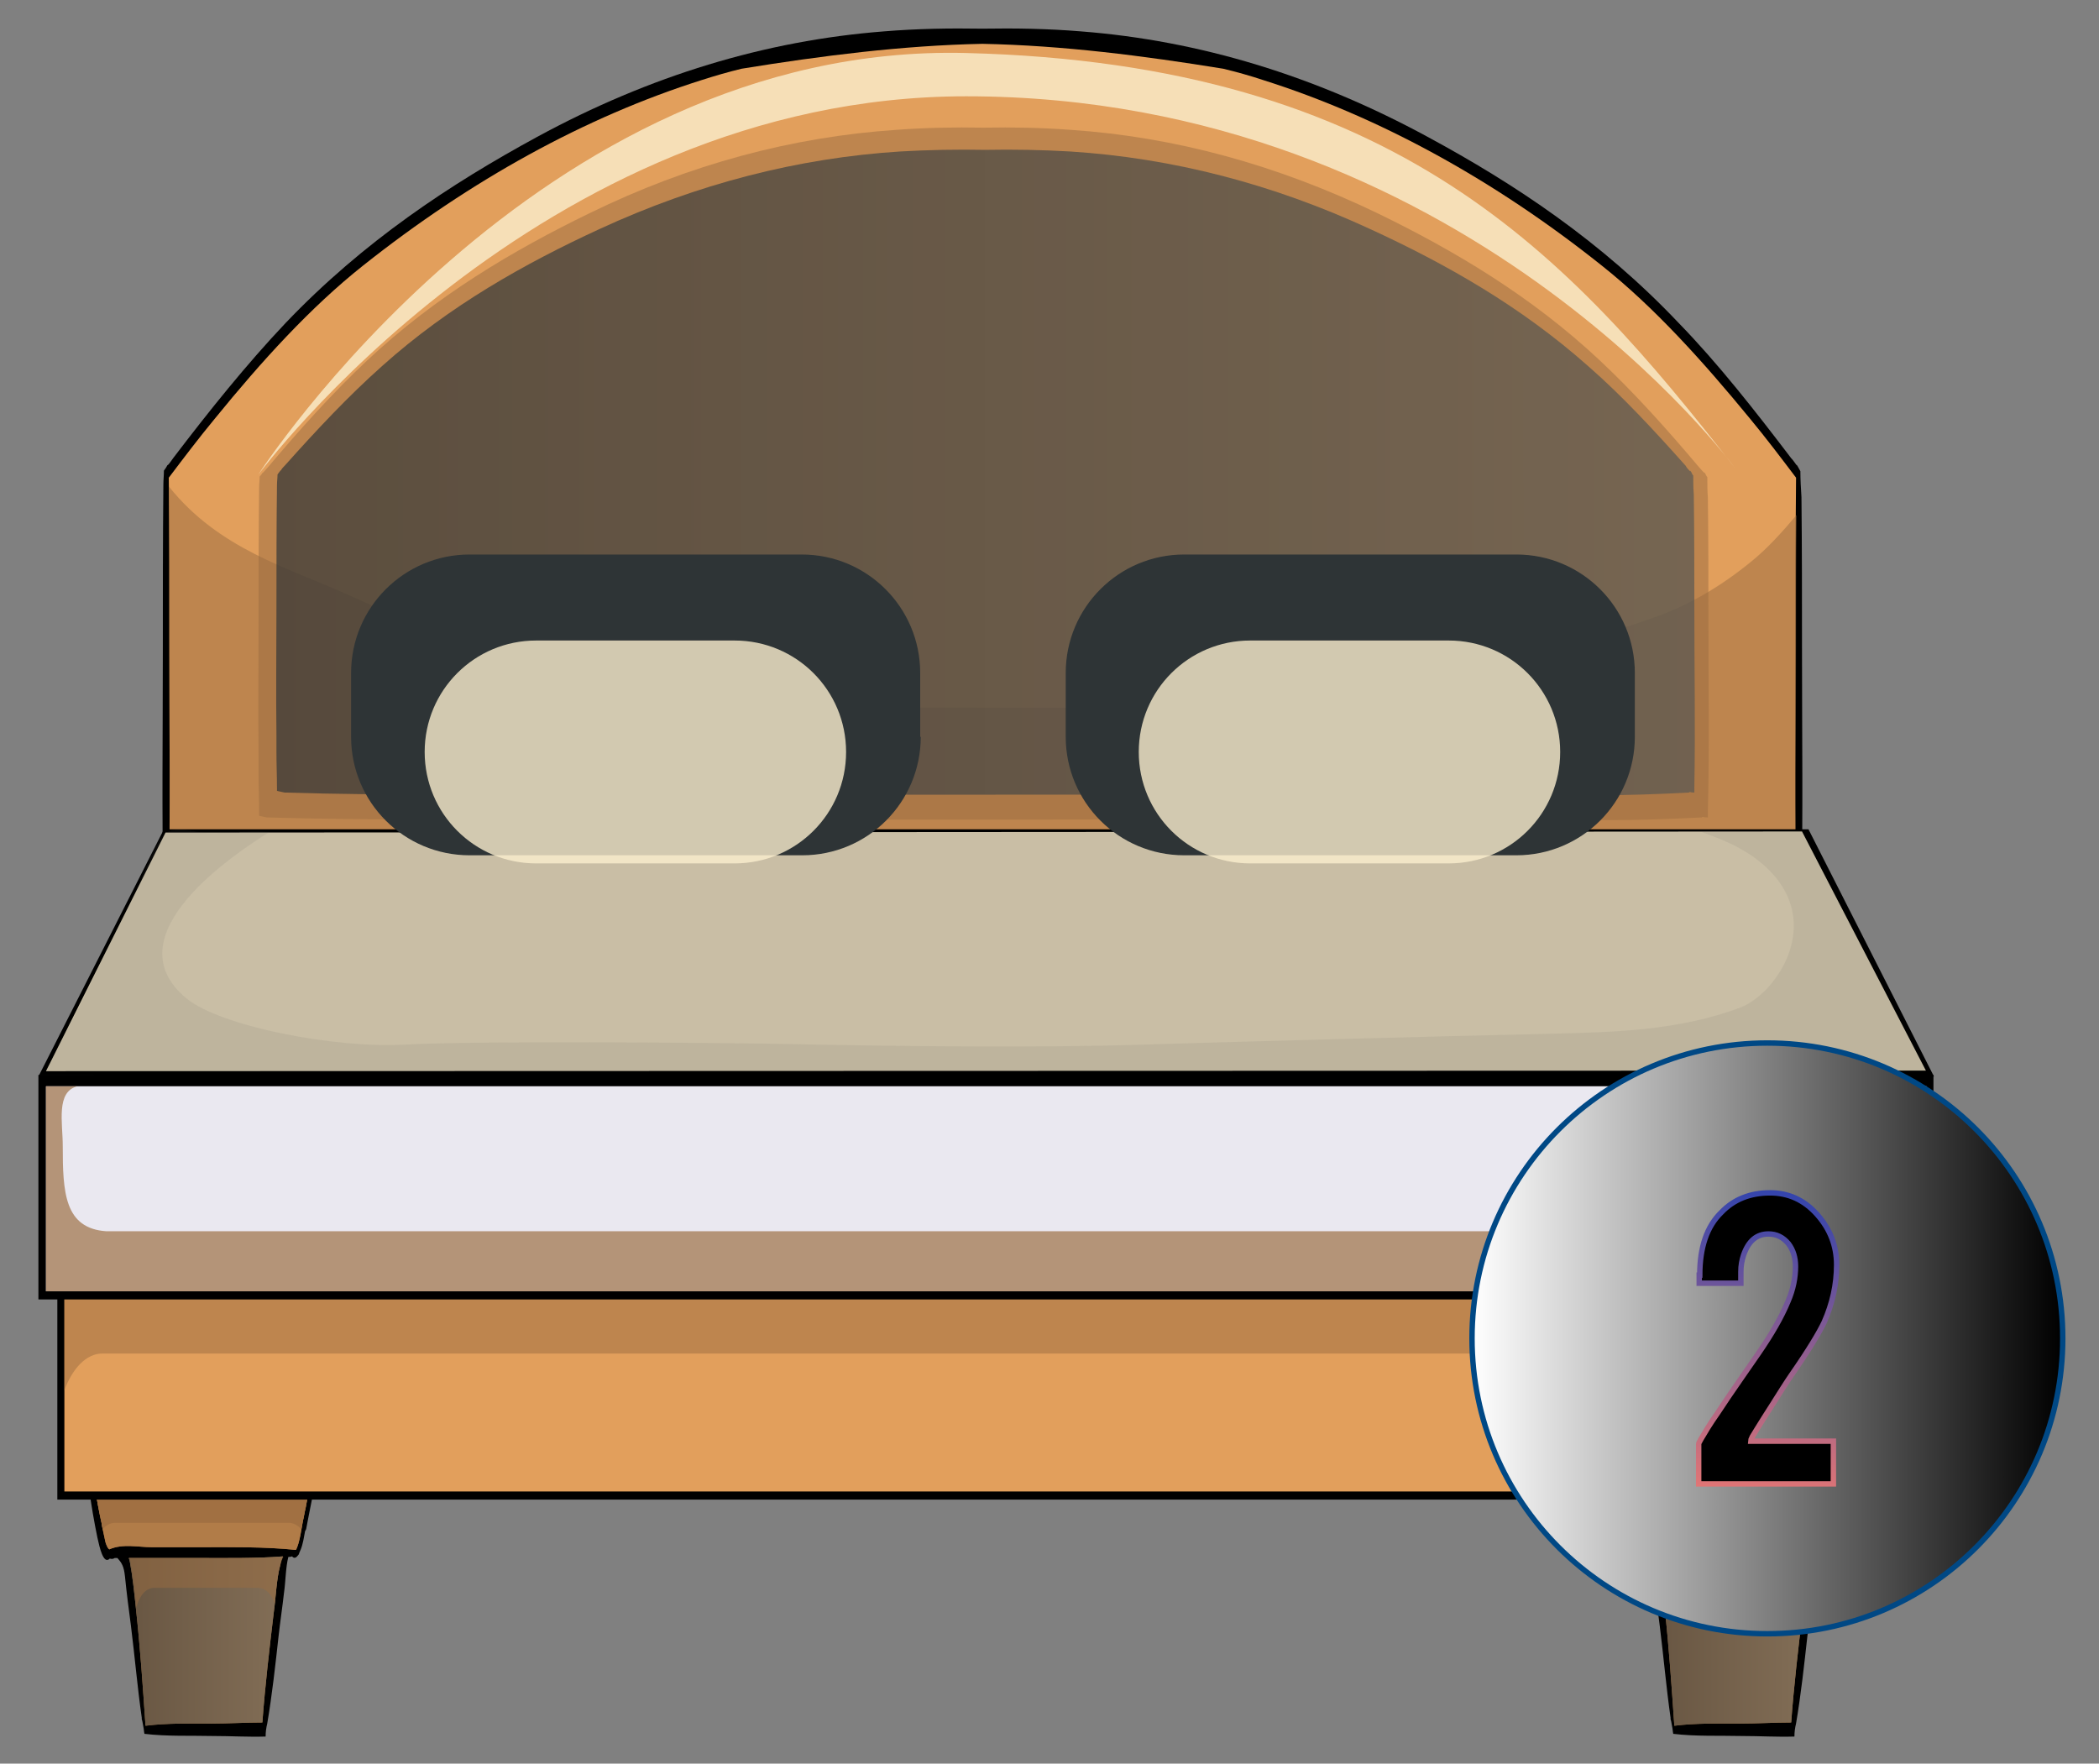 <?xml version="1.0" encoding="utf-8"?>
<!-- Generator: Adobe Illustrator 19.0.0, SVG Export Plug-In . SVG Version: 6.00 Build 0)  -->
<svg version="1.1" id="Layer_1" xmlns="http://www.w3.org/2000/svg" xmlns:xlink="http://www.w3.org/1999/xlink" x="0px" y="0px"
	 viewBox="0 0 388 326" style="enable-background:new 0 0 388 326;" xml:space="preserve">
<rect x="0" y="0" width="388" height="326" fill="#808080" stroke="none"/>
<style type="text/css">
	.st0{fill:#E29F5C;}
	.st1{opacity:0.5;fill:#9B6C40;}
	.st2{opacity:0.68;}
	.st3{fill:url(#SVGID_1_);}
	.st4{opacity:0.68;fill:url(#SVGID_2_);}
	.st5{opacity:0.68;fill:#9B6C40;}
	.st6{opacity:0.68;fill:url(#SVGID_3_);}
	.st7{fill:#F3F1F6;}
	.st8{opacity:0.4;}
	.st9{fill:#DDDAE7;}
	.st10{fill:#9B6C40;}
	.st11{opacity:0.8;}
	.st12{fill:#FBEECE;}
	.st13{opacity:0.2;}
	.st14{opacity:0.5;fill:#5D5D5D;}
	.st15{fill:#AFF9F5;}
	.st16{opacity:0.8;fill:#FBEECE;}
	.st17{fill:#2E3436;}
	.st18{fill:url(#SVGID_4_);stroke:#004885;stroke-miterlimit:10;}
	.st19{stroke:url(#SVGID_5_);stroke-miterlimit:10;}
</style>
<g>
	<g>
		<path d="M336.4,166c0-0.1,0-0.1-0.1-0.1c-1.1-0.1-2.2-0.1-3.3-0.2c0.3-15.1,0.1-30.2,0.1-45.3c0-9.5,0-19-0.1-28.5
			c-0.1-1.6-0.2-3.2-0.2-4.8c-0.2-0.3-0.3-0.6-0.5-0.9c-0.1-0.1-0.1-0.2-0.2-0.3c0,0,0,0.1,0,0.1c-0.3-0.4-0.6-0.9-1-1.3
			c-6.7-8.8-13.5-17.5-20.8-25C296,44.6,280,34,263.9,25.3C243.1,14,221.7,7.5,199.8,5.8c-6.1-0.5-12.1-0.6-18.2-0.5
			c-6.1-0.1-12.1,0-18.2,0.5c-21.9,1.7-43.3,8.2-64.1,19.5c-16,8.7-32.1,19.3-46.5,34.4c-7.2,7.6-14.1,16.2-20.8,25
			c-0.3,0.4-0.6,0.9-1,1.3c0,0,0-0.1,0-0.1c-0.2,0.4-0.4,0.7-0.7,1.1c0,0.9-0.1,1.7-0.1,2.6l0,0c-0.1,10.3-0.1,20.5-0.1,30.8
			c0,15.1-0.2,30.2,0.1,45.3c-0.6,0-1.2,0-1.8,0.1c-0.2,0-0.5,0.8-0.2,0.8c0.7,0,1.3,0,2,0.1c0,0.7,0,1.3,0,2c0,0.9,0.8,0,0.8-0.6
			c0-0.5,0-0.9,0-1.3c22.7,0.8,45.3,0.4,68,0.4c23.7,0,47.3,0.1,71,0.1c47.3,0.1,94.6-0.1,142,0.1c6.7,0,13.4-0.3,20.1-0.6
			c0,0.4,0,0.9,0,1.3c0,0.6,0.8,1.5,0.8,0.6c0-0.6,0-1.3,0-1.9c1-0.1,2.1-0.1,3.1-0.2C336.2,166.5,336.4,166.1,336.4,166z"/>
		<path class="st0" d="M319.1,165c-5.9,0-11.8,0.1-17.7,0.1c-11.8,0-23.7,0-35.5,0c-23.7,0-47.3,0-71,0.1
			c-47.4,0.1-94.7,0-142.1,0.2c-7.2,0-14.4,0.1-21.6,0.3c0.3-15.4,0.1-30.8,0.1-46.1c0-10.4,0-20.9-0.1-31.3
			c2.8-3.7,5.6-7.4,8.5-10.9c8.7-10.7,17.7-20.6,27.4-28.3c19.9-15.8,41.1-27.5,62.6-34.3c2.5-0.8,4.9-1.5,7.4-2.1
			c14.8-2.4,29.7-4.3,44.5-4.6c14.9,0.3,29.7,2.2,44.5,4.6c2.5,0.6,5,1.3,7.4,2.1c21.5,6.8,42.8,18.5,62.6,34.3
			c9.7,7.7,18.7,17.7,27.4,28.3c2.9,3.5,5.7,7.2,8.5,10.9c-0.1,10.4-0.1,20.9-0.1,31.3c0,15.3-0.2,30.7,0.1,46
			C327.8,165.3,323.4,164.9,319.1,165z"/>
		<path class="st1" d="M315.8,114.5c0-7.5,0-15-0.1-22.5c-0.1-1.2-0.1-2.5-0.1-3.8c-0.2-0.2-0.3-0.5-0.4-0.7
			c-0.1-0.1-0.1-0.1-0.2-0.2c0,0,0,0,0,0.1c-0.3-0.3-0.6-0.7-0.9-1c-5.9-7-12-13.8-18.4-19.8c-12.7-11.9-26.9-20.3-41.1-27.2
			c-18.5-8.9-37.4-14.1-56.7-15.4c-5.4-0.4-10.7-0.5-16.1-0.4c-5.4-0.1-10.7,0-16.1,0.4c-19.3,1.3-38.3,6.4-56.7,15.4
			c-14.2,6.9-28.4,15.3-41.1,27.2c-6.4,6-12.5,12.8-18.4,19.8c-0.3,0.3-0.6,0.7-0.9,1c0,0,0-0.1,0-0.1c-0.2,0.3-0.4,0.6-0.6,0.8
			c0,0.7-0.1,1.3-0.1,2v0c-0.1,8.1-0.1,16.2-0.1,24.3c0,8.4-0.1,16.9,0,25.4c0,0,0,0.1,0,0.2c0,1,0,2,0,3.1c0,2.4,0.1,4.8,0.1,7.2h0
			c0,0.2,0,0.3,0,0.5c0.5,0.1,0.9,0.2,1.4,0.3c19.8,0.6,39.7,0.3,59.5,0.3c20.9,0,41.9,0.1,62.8,0.1c41.9,0,83.7-0.1,125.6,0.1
			c5.8,0,11.6-0.2,17.4-0.5c0.1-0.1,0.1-0.1,0.2-0.1c0.3,0.1,0.6,0.1,0.9,0.1c0-0.3,0-0.7,0-1C316,138.2,315.8,126.3,315.8,114.5z"
			/>
		<path class="st1" d="M332,119.5c0-8.1,0-16.2,0.1-24.3c-2.7,3.2-5.5,6.3-8.5,8.7c-5.4,4.4-11,7.7-16.9,9.9
			c-12.4,4.5-25.1,7.3-37.7,10c-12.6,2.7-25.3,4.7-38,5.8c-19,1.6-38.1,1.2-57.1,1.2c-18.6,0-37.2-0.1-55.7-3.7
			c-18.3-3.5-36.4-9.2-54.2-17.3c-10.6-4.8-23.6-8.3-32.8-19.9c0.1,9.9,0.1,19.8,0.1,29.7c0,15.4,0.2,30.8-0.1,46.1
			c7.2-0.2,14.4-0.3,21.6-0.3c47.4-0.2,94.7-0.2,142.1-0.2c23.7,0,47.3,0,71-0.1c11.8,0,23.7,0,35.5,0c5.9,0,11.8,0,17.7-0.1
			c4.4,0,8.7,0.3,13,0.6C331.8,150.3,332,134.9,332,119.5z"/>
	</g>
	<g class="st2">
		<linearGradient id="SVGID_1_" gradientUnits="userSpaceOnUse" x1="50.888" y1="87.344" x2="313.27" y2="87.344">
			<stop  offset="0" style="stop-color:#2E3436"/>
			<stop  offset="1" style="stop-color:#555753"/>
		</linearGradient>
		<path class="st3" d="M313.2,112.4c0-7,0-14-0.1-21c-0.1-1.2-0.1-2.3-0.1-3.5c-0.2-0.2-0.3-0.5-0.4-0.7c-0.1-0.1-0.1-0.1-0.2-0.2
			c0,0,0,0,0,0.1c-0.3-0.3-0.6-0.6-0.8-1c-5.8-6.5-11.7-12.9-18-18.4c-12.5-11.1-26.3-18.9-40.2-25.3C235.3,34,216.7,29.2,197.8,28
			c-5.2-0.3-10.5-0.4-15.7-0.3c-5.2-0.1-10.5,0-15.7,0.3c-18.9,1.2-37.5,6-55.5,14.3c-13.9,6.4-27.8,14.2-40.2,25.3
			c-6.3,5.6-12.2,11.9-18,18.4c-0.3,0.3-0.6,0.6-0.8,1c0,0,0,0,0-0.1c-0.2,0.3-0.4,0.5-0.6,0.8c0,0.6-0.1,1.3-0.1,1.9v0
			c-0.1,7.6-0.1,15.1-0.1,22.7c0,7.9-0.1,15.8,0,23.7c0,0,0,0.1,0,0.2c0,0.9,0,1.9,0,2.8c0,2.2,0.1,4.5,0.1,6.7h0c0,0.2,0,0.3,0,0.5
			c0.5,0.1,0.9,0.2,1.4,0.3c19.4,0.6,38.8,0.3,58.2,0.3c20.5,0,41,0.1,61.5,0.1c41,0,81.9-0.1,122.9,0.1c5.7,0,11.4-0.2,17-0.5
			c0.1-0.1,0.1-0.1,0.2-0.1c0.3,0.1,0.6,0.1,0.8,0.1c0-0.3,0-0.6,0-0.9C313.4,134.6,313.2,123.5,313.2,112.4z"/>
	</g>
	<g>
		<g>
			<g>
				<path d="M59,269.7c0-0.1-0.1-0.2-0.1-0.3c0-0.2-0.1-0.4-0.3-0.5c-0.1-0.1-0.2-0.1-0.3,0c-0.1,0-0.2-0.1-0.3-0.2
					c-0.1-0.1-0.1,0-0.2,0.1c-3.3-0.8-6.8-0.3-10.1-0.3c-3.9,0-7.7,0-11.6,0c-3.7,0-7.4,0-11.1,0c-2.9,0-6.1-0.5-9,0.6
					c-0.1,0-0.1,0.1-0.2,0.2c-0.1,0.2-0.2,0.4-0.1,0.5c0,0.2,0,0.5,0,0.7c0,0.1,0.1,0.1,0.1,0.1c0,0.2,0,0.3,0.1,0.5
					c-0.1,0.1-0.1,0.2-0.1,0.3c0.1,1.3,0.4,2.7,0.7,4c0.4,3,0.9,5.9,1.5,8.8c0.4,1.8,1.1,5.1,2.3,3.9c0.3,0.1,0.6,0.1,0.9-0.1
					c0.2,0,0.3,0,0.5,0c0.8,0.9,1.2,1.5,1.4,3.4c0.3,3,0.7,6.1,1.1,9.1c0.7,5.6,1.2,11.4,2,17c0,0,0,0.1,0,0.1c0,0.2,0,0.3,0.1,0.5
					c0.1,0.4,0.1,0.7,0.2,1.1c0,0,0,0,0,0c0.1,0.4,0.1,0.9,0.2,1.3c4.2,0.5,8.5,0.3,12.7,0.4c3.2,0,6.5,0.2,9.7,0.1
					c0-0.8,0.1-1.6,0.3-2.4l0,0c0.9-5.3,1.5-10.8,2.1-16.2c0.3-2.7,0.7-5.3,1-8c0.3-2,0.3-4.7,0.8-6.6c0.2,0,0.4,0,0.7-0.1
					c0.3,0.4,0.7,0.3,1-0.1c0.1-0.1,0.3-0.3,0.3-0.5c0.1-0.2,0.2-0.5,0.3-0.7c0.4-1,0.6-2.3,0.8-3.4c0.1-0.1,0.2-0.3,0.2-0.4
					c0.6-3.4,1.5-6.8,1.7-10.3c0,0,0.1-0.1,0.1-0.2C58.7,271.3,59.1,270.5,59,269.7z"/>
				<path class="st0" d="M51.8,289.3c-0.7,2.6-0.8,6-1.2,8.8c-0.8,6.7-1.6,13.5-2.1,20.3c-3.1,0-6.3,0.2-9.4,0.2
					c-4,0-8.2-0.1-12.2,0.4c-0.5-7.3-1-14.7-1.8-21.9c-0.3-2.8-0.6-5.8-1.1-8.4c-0.1-0.3-0.1-0.5-0.2-0.7c1.2,0,2.4,0,3.6,0
					c3,0,6,0,9.1,0c5.3,0,10.5,0.1,15.8-0.3C52.1,288.1,51.9,288.7,51.8,289.3z"/>
				<path class="st0" d="M57.8,271.2c-0.1,0.2-0.2,0.6-0.1,0.9c-0.4,2.2-0.8,4.4-1.2,6.6c-0.2,0.8-0.3,1.6-0.5,2.4
					c-0.2,1-0.6,4.2-1.3,5.4c-5.9-0.6-11.7-0.5-17.6-0.5c-3,0-6,0-9.1,0c-2.4,0-5.3-0.7-7.8,0.4c-0.3-0.2-0.5-0.7-0.7-1.3
					c-0.2-0.9-0.4-1.8-0.6-2.8c-0.1-0.4-0.1-0.8-0.2-1.1c-0.8-3.6-1.3-7.6-2.3-11.1c2.4,0.8,5,0.4,7.4,0.4c3.9,0,7.9,0,11.8,0
					c3.9,0,7.7,0,11.6,0c3.5,0,7.2,0.4,10.7-0.4c0,0,0,0,0,0C57.9,270.4,57.9,270.8,57.8,271.2z"/>
			</g>
			<linearGradient id="SVGID_2_" gradientUnits="userSpaceOnUse" x1="23.888" y1="303.316" x2="52.356" y2="303.316">
				<stop  offset="0" style="stop-color:#2E3436"/>
				<stop  offset="1" style="stop-color:#555753"/>
			</linearGradient>
			<path class="st4" d="M51.8,289.3c-0.7,2.6-0.8,6-1.2,8.8c-0.8,6.7-1.6,13.5-2.1,20.3c-3.1,0-6.3,0.2-9.4,0.2
				c-4,0-8.2-0.1-12.2,0.4c-0.5-7.3-1-14.7-1.8-21.9c-0.3-2.8-0.6-5.8-1.1-8.4c-0.1-0.3-0.1-0.5-0.2-0.7c1.2,0,2.4,0,3.6,0
				c3,0,6,0,9.1,0c5.3,0,10.5,0.1,15.8-0.3C52.1,288.1,51.9,288.7,51.8,289.3z"/>
			<path class="st1" d="M36.6,288c-3,0-6,0-9.1,0c-1.2,0-2.4,0-3.6,0c0.1,0.2,0.2,0.4,0.2,0.7c0.5,2.6,0.8,5.6,1.1,8.4
				c0.6-2.1,1.7-3.6,3.4-3.6h19c1.5,0,2.6,1.2,3.2,2.9c0.2-2.4,0.4-5,1-7c0.2-0.6,0.3-1.2,0.6-1.6C47.1,288.1,41.8,288,36.6,288z"/>
			<path class="st5" d="M57.8,271.2c-0.1,0.2-0.2,0.6-0.1,0.9c-0.4,2.2-0.8,4.4-1.2,6.6c-0.2,0.8-0.3,1.6-0.5,2.4
				c-0.2,1-0.6,4.2-1.3,5.4c-5.9-0.6-11.7-0.5-17.6-0.5c-3,0-6,0-9.1,0c-2.4,0-5.3-0.7-7.8,0.4c-0.3-0.2-0.5-0.7-0.7-1.3
				c-0.2-0.9-0.4-1.8-0.6-2.8c-0.1-0.4-0.1-0.8-0.2-1.1c-0.8-3.6-1.3-7.6-2.3-11.1c2.4,0.8,5,0.4,7.4,0.4c3.9,0,7.9,0,11.8,0
				c3.9,0,7.7,0,11.6,0c3.5,0,7.2,0.4,10.7-0.4c0,0,0,0,0,0C57.9,270.4,57.9,270.8,57.8,271.2z"/>
			<path class="st5" d="M57.9,270.1C57.9,270.1,57.9,270.1,57.9,270.1c-3.5,0.8-7.2,0.4-10.7,0.4c-3.9,0-7.7,0-11.6,0
				c-3.9,0-7.9,0-11.8,0c-2.4,0-5,0.4-7.4-0.4c1,3.5,1.5,7.5,2.3,11.1c0.1,0.3,0.1,0.7,0.2,1.1c0,0.1,0.1,0.3,0.1,0.4
				c0.6-0.8,1.4-1.2,2.3-1.2h32.1c0.9,0,1.7,0.5,2.3,1.2c0.1-0.7,0.2-1.3,0.3-1.6c0.2-0.8,0.3-1.6,0.5-2.4c0.4-2.2,0.9-4.4,1.2-6.6
				c-0.1-0.3,0-0.7,0.1-0.9C57.9,270.8,57.9,270.4,57.9,270.1z"/>
		</g>
		<g>
			<g>
				<path d="M341.6,269.7c0-0.1-0.1-0.2-0.1-0.3c0-0.2-0.1-0.4-0.3-0.5c-0.1-0.1-0.2-0.1-0.3,0c-0.1,0-0.2-0.1-0.3-0.2
					c-0.1-0.1-0.1,0-0.2,0.1c-3.3-0.8-6.8-0.3-10.1-0.3c-3.9,0-7.7,0-11.6,0c-3.7,0-7.4,0-11.1,0c-2.9,0-6.1-0.5-9,0.6
					c-0.1,0-0.1,0.1-0.2,0.2c-0.1,0.2-0.2,0.4-0.1,0.5c0,0.2,0,0.5,0,0.7c0,0.1,0.1,0.1,0.1,0.1c0,0.2,0,0.3,0.1,0.5
					c-0.1,0.1-0.1,0.2-0.1,0.3c0.1,1.3,0.4,2.7,0.7,4c0.4,3,0.9,5.9,1.5,8.8c0.4,1.8,1.1,5.1,2.3,3.9c0.3,0.1,0.6,0.1,0.9-0.1
					c0.2,0,0.3,0,0.5,0c0.8,0.9,1.2,1.5,1.4,3.4c0.3,3,0.7,6.1,1.1,9.1c0.7,5.6,1.2,11.4,2,17c0,0,0,0.1,0,0.1c0,0.2,0,0.3,0.1,0.5
					c0.1,0.4,0.1,0.7,0.2,1.1c0,0,0,0,0,0c0.1,0.4,0.1,0.9,0.2,1.3c4.2,0.5,8.5,0.3,12.7,0.4c3.2,0,6.5,0.2,9.7,0.1
					c0-0.8,0.1-1.6,0.3-2.4l0,0c0.9-5.3,1.5-10.8,2.1-16.2c0.3-2.7,0.7-5.3,1-8c0.3-2,0.3-4.7,0.8-6.6c0.2,0,0.4,0,0.7-0.1
					c0.3,0.4,0.7,0.3,1-0.1c0.1-0.1,0.3-0.3,0.3-0.5c0.1-0.2,0.2-0.5,0.3-0.7c0.4-1,0.6-2.3,0.8-3.4c0.1-0.1,0.2-0.3,0.2-0.4
					c0.6-3.4,1.5-6.8,1.7-10.3c0,0,0.1-0.1,0.1-0.2C341.3,271.3,341.7,270.5,341.6,269.7z"/>
				<path class="st0" d="M334.4,289.3c-0.7,2.6-0.8,6-1.2,8.8c-0.8,6.7-1.6,13.5-2.1,20.3c-3.1,0-6.3,0.2-9.4,0.2
					c-4,0-8.2-0.1-12.2,0.4c-0.5-7.3-1-14.7-1.8-21.9c-0.3-2.8-0.6-5.8-1.1-8.4c-0.1-0.3-0.1-0.5-0.2-0.7c1.2,0,2.4,0,3.6,0
					c3,0,6,0,9.1,0c5.3,0,10.5,0.1,15.8-0.3C334.7,288.1,334.5,288.7,334.4,289.3z"/>
				<path class="st0" d="M340.4,271.2c-0.1,0.2-0.2,0.6-0.1,0.9c-0.4,2.2-0.8,4.4-1.2,6.6c-0.2,0.8-0.3,1.6-0.5,2.4
					c-0.2,1-0.6,4.2-1.3,5.4c-5.9-0.6-11.7-0.5-17.6-0.5c-3,0-6,0-9.1,0c-2.4,0-5.3-0.7-7.8,0.4c-0.3-0.2-0.5-0.7-0.7-1.3
					c-0.2-0.9-0.4-1.8-0.6-2.8c-0.1-0.4-0.1-0.8-0.2-1.1c-0.8-3.6-1.3-7.6-2.3-11.1c2.4,0.8,5,0.4,7.4,0.4c3.9,0,7.9,0,11.8,0
					c3.9,0,7.7,0,11.6,0c3.5,0,7.2,0.4,10.7-0.4c0,0,0,0,0,0C340.5,270.4,340.5,270.8,340.4,271.2z"/>
			</g>
			<linearGradient id="SVGID_3_" gradientUnits="userSpaceOnUse" x1="306.511" y1="303.316" x2="334.979" y2="303.316">
				<stop  offset="0" style="stop-color:#2E3436"/>
				<stop  offset="1" style="stop-color:#555753"/>
			</linearGradient>
			<path class="st6" d="M334.4,289.3c-0.7,2.6-0.8,6-1.2,8.8c-0.8,6.7-1.6,13.5-2.1,20.3c-3.1,0-6.3,0.2-9.4,0.2
				c-4,0-8.2-0.1-12.2,0.4c-0.5-7.3-1-14.7-1.8-21.9c-0.3-2.8-0.6-5.8-1.1-8.4c-0.1-0.3-0.1-0.5-0.2-0.7c1.2,0,2.4,0,3.6,0
				c3,0,6,0,9.1,0c5.3,0,10.5,0.1,15.8-0.3C334.7,288.1,334.5,288.7,334.4,289.3z"/>
			<path class="st1" d="M319.2,288c-3,0-6,0-9.1,0c-1.2,0-2.4,0-3.6,0c0.1,0.2,0.2,0.4,0.2,0.7c0.5,2.6,0.8,5.6,1.1,8.4
				c0.6-2.1,1.7-3.6,3.4-3.6h19c1.5,0,2.6,1.2,3.2,2.9c0.2-2.4,0.4-5,1-7c0.2-0.6,0.3-1.2,0.6-1.6C329.7,288.1,324.5,288,319.2,288z
				"/>
			<path class="st5" d="M340.4,271.2c-0.1,0.2-0.2,0.6-0.1,0.9c-0.4,2.2-0.8,4.4-1.2,6.6c-0.2,0.8-0.3,1.6-0.5,2.4
				c-0.2,1-0.6,4.2-1.3,5.4c-5.9-0.6-11.7-0.5-17.6-0.5c-3,0-6,0-9.1,0c-2.4,0-5.3-0.7-7.8,0.4c-0.3-0.2-0.5-0.7-0.7-1.3
				c-0.2-0.9-0.4-1.8-0.6-2.8c-0.1-0.4-0.1-0.8-0.2-1.1c-0.8-3.6-1.3-7.6-2.3-11.1c2.4,0.8,5,0.4,7.4,0.4c3.9,0,7.9,0,11.8,0
				c3.9,0,7.7,0,11.6,0c3.5,0,7.2,0.4,10.7-0.4c0,0,0,0,0,0C340.5,270.4,340.5,270.8,340.4,271.2z"/>
			<path class="st5" d="M340.5,270.1C340.5,270.1,340.5,270.1,340.5,270.1c-3.5,0.8-7.2,0.4-10.7,0.4c-3.9,0-7.7,0-11.6,0
				c-3.9,0-7.9,0-11.8,0c-2.4,0-5,0.4-7.4-0.4c1,3.5,1.5,7.5,2.3,11.1c0.1,0.3,0.1,0.7,0.2,1.1c0,0.1,0.1,0.3,0.1,0.4
				c0.6-0.8,1.4-1.2,2.3-1.2H336c0.9,0,1.7,0.5,2.3,1.2c0.1-0.7,0.2-1.3,0.3-1.6c0.2-0.8,0.3-1.6,0.5-2.4c0.4-2.2,0.9-4.4,1.2-6.6
				c-0.1-0.3,0-0.7,0.1-0.9C340.5,270.8,340.5,270.4,340.5,270.1z"/>
		</g>
		<g>
			<rect x="10.6" y="235.7" width="337.3" height="41.5"/>
			<rect x="11.9" y="237.8" class="st0" width="334.7" height="37.9"/>
			<path class="st1" d="M18.9,250.2h321.9c2.2,0,4.2,1.6,5.7,4v-16.4H11.9V257C13.4,252.9,16,250.2,18.9,250.2z"/>
		</g>
		<g>
			<rect x="7.1" y="198.7" width="350.3" height="41.5"/>
			<rect x="8.5" y="200.8" class="st7" width="347.6" height="37.9"/>
			<g class="st8">
				<rect x="8.5" y="200.8" class="st9" width="347.6" height="37.9"/>
			</g>
			<g class="st2">
				<path class="st10" d="M352.8,200.8c1.6,2.9,0.8,6.8,0.8,11c0,8.6,1.2,15.8-3.9,15.8h-330c-7.8-0.5-8.1-7.2-8.1-15.8
					c0-4.2-1.3-10,2.7-11H8.5v37.9h347.6v-37.9H352.8z"/>
			</g>
		</g>
	</g>
	<g>
		<polygon points="357.5,199 7.2,198.8 30.3,153.3 334.3,153.3 		"/>
	</g>
	<g class="st11">
		<polygon class="st12" points="356,197.9 8.5,198 30.6,153.9 333.1,153.7 		"/>
	</g>
	<g class="st13">
		<path class="st14" d="M333.1,153.7l-18.8,0c4.7,1.7,9.8,3.7,13.7,8.2c8.5,9.9,0,21.9-6.2,24.3c-11.6,4.4-23.8,4.6-35.7,4.9
			c-19,0.4-65.8,1.7-75,2c-18.2,0.6-46.4,0.3-64.6-0.1c-9.3-0.2-57.1-0.7-71.9,0.1c-12.5,0.7-33.8-3.3-40.2-8.6
			c-13.9-11.6,9-26.7,15.4-30.7c-3.7-0.3-7.4,0.2-11.2,0.2c-2.3,0-6.3-1.6-8.3,0.3c-2,1.9-4.4,9.3-6,12.3c-3.3,6.3-6.4,13-9.6,19.4
			c-2,4-4.2,7.7-6.1,11.9c16.1,0,32.3,0,48.4,0c26.1,0,52.2,0,78.3,0c24.2,0,48.4,0,72.5,0c23.6,0,47.1,0,70.7,0
			c17.8,0,35.6,0,53.4,0c7.7,0,15.5,0,23.2,0c0.3,0,0.6,0,0.9,0L333.1,153.7z"/>
	</g>
</g>
<path class="st15" d="M167.1,102.5"/>
<path class="st15" d="M445.8,90.8"/>
<path class="st16" d="M47.7,87.8c0,0,51.4-80,130.9-78S290,47.1,320.7,86.5c0,0-50.3-68.7-142.1-68.7C99.4,17.8,47.7,87.8,47.7,87.8
	z"/>
<g>
	<path id="XMLID_6_" class="st17" d="M170.2,136.2c0,12.1-9.8,21.9-21.9,21.9H86.8c-12.1,0-21.9-9.8-21.9-21.9v-11.8
		c0-12.1,9.8-21.9,21.9-21.9h61.4c12.1,0,21.9,9.8,21.9,21.9V136.2z"/>
	<path id="XMLID_5_" class="st16" d="M156.4,139c0,11.4-9.2,20.6-20.6,20.6H99.1c-11.4,0-20.6-9.2-20.6-20.6v0
		c0-11.4,9.2-20.6,20.6-20.6h36.7C147.2,118.4,156.4,127.6,156.4,139L156.4,139z"/>
</g>
<g>
	<path id="XMLID_8_" class="st17" d="M302.2,136.2c0,12.1-9.8,21.9-21.9,21.9h-61.4c-12.1,0-21.9-9.8-21.9-21.9v-11.8
		c0-12.1,9.8-21.9,21.9-21.9h61.4c12.1,0,21.9,9.8,21.9,21.9V136.2z"/>
	<path id="XMLID_7_" class="st16" d="M288.4,139c0,11.4-9.2,20.6-20.6,20.6h-36.7c-11.4,0-20.6-9.2-20.6-20.6v0
		c0-11.4,9.2-20.6,20.6-20.6h36.7C279.2,118.4,288.4,127.6,288.4,139L288.4,139z"/>
</g>
<linearGradient id="SVGID_4_" gradientUnits="userSpaceOnUse" x1="272.147" y1="247.385" x2="381.298" y2="247.385">
	<stop  offset="0" style="stop-color:#FFFFFF"/>
	<stop  offset="1" style="stop-color:#000000"/>
</linearGradient>
<circle class="st18" cx="326.7" cy="247.4" r="54.6"/>
<g>
	<g>
		<linearGradient id="SVGID_5_" gradientUnits="userSpaceOnUse" x1="324.519" y1="275.748" x2="329.656" y2="220.219">
			<stop  offset="0" style="stop-color:#E17575"/>
			<stop  offset="1" style="stop-color:#3344AD"/>
		</linearGradient>
		<path class="st19" d="M314.2,235.7c0-5.1,1.3-9,4-11.6c2.3-2.4,5.3-3.6,9-3.6c3.4,0,6.3,1.3,8.7,4c2.4,2.7,3.6,5.8,3.6,9.3
			c0,3.7-0.8,7.2-2.3,10.6c-0.9,1.9-2.8,5.1-6,9.7c-0.9,1.3-2.1,3.2-3.8,5.9l-1.4,2.2c-0.9,1.4-1.6,2.6-2.1,3.4
			c-0.2,0.4-0.3,0.7-0.3,0.8h15.3v7.9H314v-7.4c0-0.2,0.6-1.2,1.7-3c0.5-0.8,1.1-1.7,1.8-2.7l2-3c1.2-1.7,3-4.4,5.6-8.1
			c2.4-3.5,4.2-6.6,5.4-9.5c1-2.3,1.4-4.5,1.4-6.5c0-1.6-0.4-3-1.3-4.2c-1-1.2-2.2-1.8-3.7-1.8c-2.2,0-3.7,1.3-4.6,3.9
			c-0.3,0.9-0.5,1.9-0.5,3.1v2.1h-7.7V235.7z"/>
	</g>
</g>
</svg>
